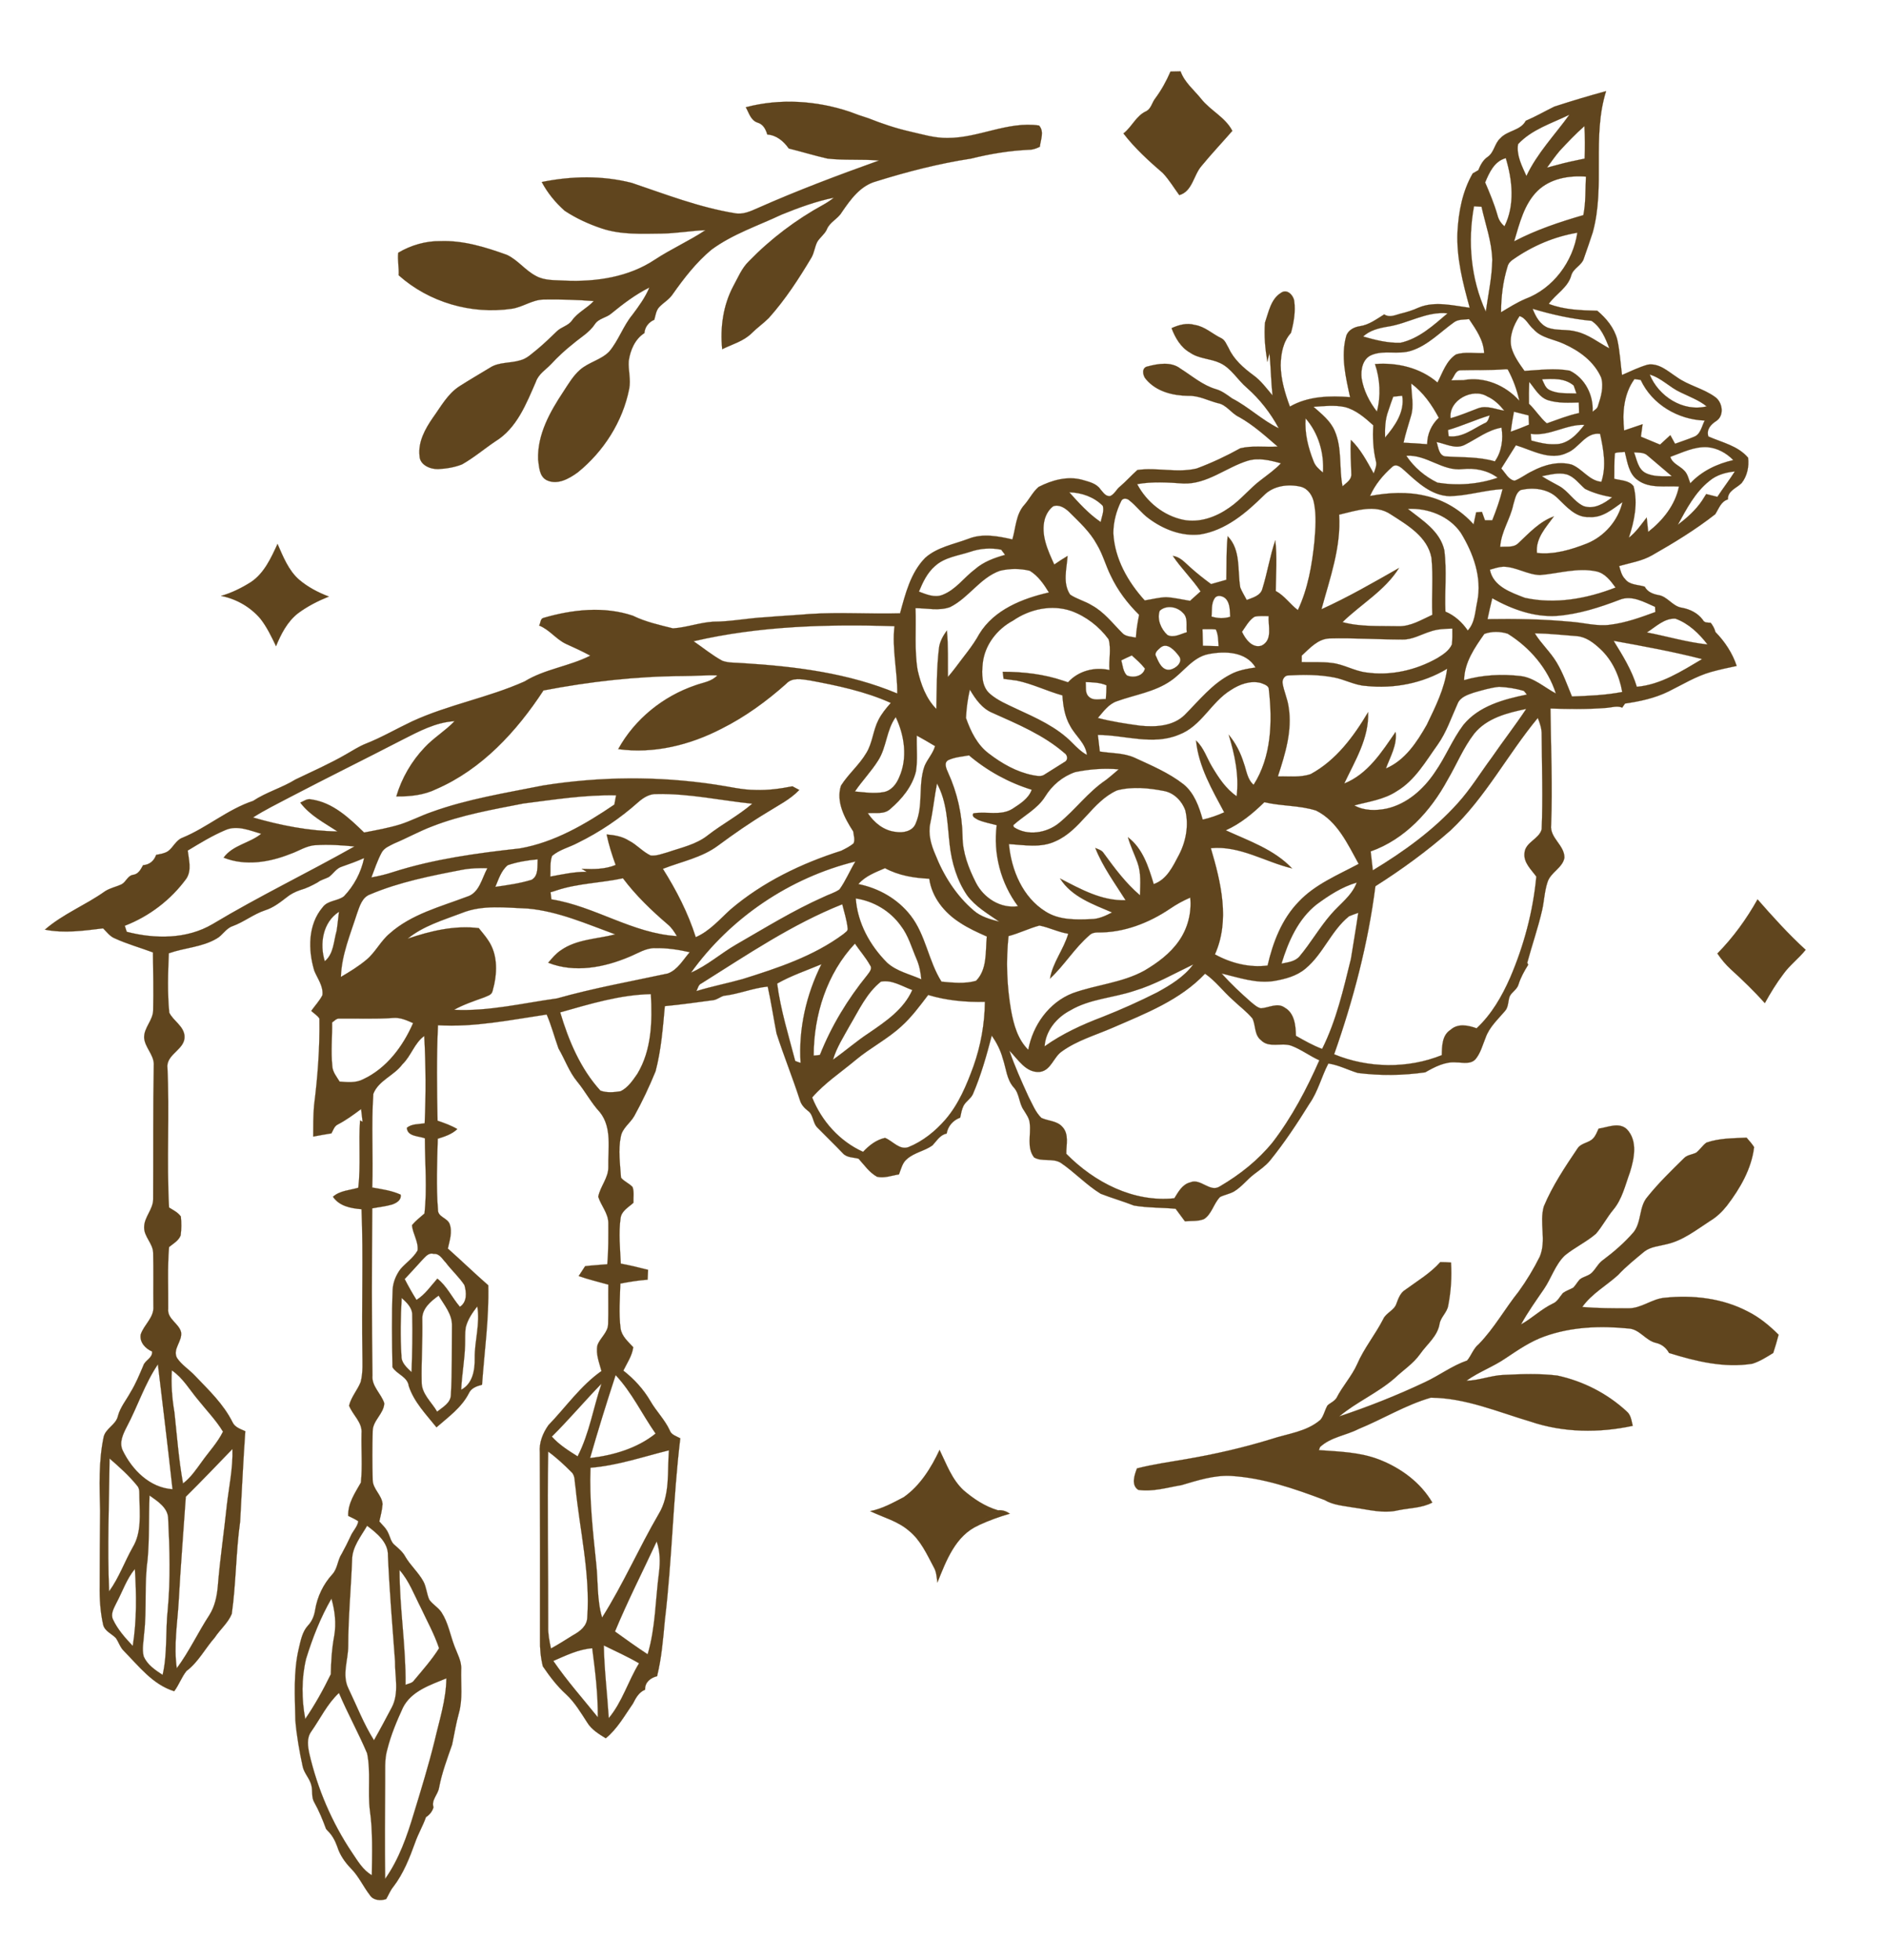 <svg version="1.1" width="878" height="912" viewBox="0 0 878 912" xmlns="http://www.w3.org/2000/svg" xmlns:xlink="http://www.w3.org/1999/xlink" overflow="hidden"><g id="#b49061ff"></g><g id="#b59263ff"></g><g id="#d7c4aaff"></g><g id="#d8c6aeff"></g><g id="#d8c5adff"></g><g id="#d6c3a9ff"></g><g id="#b5a58fd8"><path d=" M 537.8 45.8 C 540.7 41.9 543 37.7 544.9 33.3 C 546.433 33.3 548 33.267 549.6 33.2 C 551.4 38.3 555.8 41.8 559.1 45.9 C 563.5 51.5 570.4 54.5 573.7 60.9 C 568.9 66.4 563.9 71.7 559.3 77.3 C 555.6 81.6 555.1 89.1 549 90.8 C 546.5 87.4 544.3 83.7 541.4 80.6 C 534.8 74.9 528.3 69 523 62.1 C 527 59 528.9 53.8 533.7 51.7 C 535.9 50.5 536.3 47.7 537.8 45.8 Z M 723.6 49.6 C 731.6 47 739.6 44.6 747.7 42.4 C 741 63.8 747.4 86.6 741.5 108.1 C 740.2 112.1 738.8 116.1 737.4 120.1 C 736.5 123.5 732.5 124.7 731.5 128.1 C 730 133.8 724.3 136.8 721 141.4 C 728.2 144.2 736 144.4 743.6 144.6 C 747.8 148.1 751.5 152.6 752.9 158 C 754.1 163.4 754.4 169 755.1 174.5 C 759 172.8 762.9 170.9 767 169.7 C 772.3 168.8 776.5 172.8 780.5 175.4 C 786 179.4 792.9 180.7 798.4 184.7 C 801.9 187.1 802.9 193.3 799 195.9 C 796.5 197.5 794.3 199.8 795.3 203.1 C 801.6 205.9 809.1 207.4 813.8 213 C 814.3 217.1 813.4 221.5 810.8 224.8 C 808.4 227.2 804.3 228.3 804.4 232.4 C 801.1 233.4 800.2 236.7 798.5 239.3 C 789.3 246.5 779.3 252.6 769.1 258.4 C 764.4 261.1 759 261.9 753.8 263.4 C 754.4 265.5 754.9 267.8 756.5 269.4 C 758.6 272.3 762.5 272 765.7 273 C 766.9 275.4 769.4 276.4 772 276.9 C 776.3 277.5 778.6 282.2 783 282.8 C 786.8 283.5 790.4 285.3 792.7 288.4 C 793.4 289.9 795 289.7 796.4 289.8 C 797.4 291.1 798.2 292.5 798.6 294.1 C 803 298.6 806.5 303.9 808.5 309.9 C 804.5 310.7 800.5 311.6 796.5 312.7 C 789.5 314.7 783.2 318.6 776.7 321.8 C 770.4 324.9 763.4 326.4 756.5 327.4 C 756.2 327.9 755.5 328.8 755.2 329.3 C 752.9 328.3 750.4 329.2 748 329.4 C 739.3 330.1 730.6 330 721.8 329.7 C 722 347.8 722.8 365.9 722.1 384 C 721.5 390 728.3 393.2 728.3 399.1 C 727.5 403.9 721.8 405.9 720.4 410.6 C 719 414.8 718.9 419.3 717.9 423.6 C 716 431.9 713.2 439.8 711 448 C 711.1 448.2 711.2 448.5 711.3 448.6 L 711.4 449 C 709.6 451.9 707.9 454.9 706.9 458.2 C 706.2 460.5 703.8 461.6 702.8 463.7 C 702 465.9 702.3 468.7 700.6 470.5 C 697.3 474.4 693.3 478 691.6 482.9 C 690.2 486.3 689.3 490 686.9 492.9 C 684.6 495.4 681 494.4 678 494.4 C 672.8 493.9 667.9 496.5 663.5 499 C 653.1 500.5 642.5 500.6 632.1 499.3 C 627.5 497.9 623.2 495.6 618.4 494.9 C 615.2 501 613.6 507.9 609.6 513.6 C 603.9 522.8 598 531.7 591.2 540.1 C 589.2 542.5 586.6 544.3 584.1 546.2 C 580.7 548.7 578.1 552.3 574.4 554.5 C 572.4 555.6 570 556 568 557 C 565 560 564.2 564.9 560.5 567.3 C 557.7 568.4 554.6 568.1 551.6 568.3 C 550.133 566.367 548.7 564.433 547.3 562.5 C 540.9 561.9 534.3 562.1 527.9 561 C 522.8 559 517.5 557.5 512.4 555.5 C 505.7 551.4 500.3 545.5 493.8 541.1 C 490 538.8 485.1 540.8 481.4 538.6 C 477.9 534.1 480 528.1 479.4 523 C 479.3 520.5 477.8 518.6 476.6 516.6 C 474.3 513.4 474.7 509 471.9 506 C 468.6 502.3 468.4 497.1 466.8 492.5 C 465.8 488.7 463.9 485.1 461.7 481.9 C 459.3 491.1 456.7 500.4 452.9 509.2 C 451.9 511.3 449.7 512.5 448.6 514.5 C 447.7 516.3 447.4 518.2 447 520.1 C 443.7 521.3 441.3 524 440.7 527.5 C 437.6 528.1 436.1 530.9 434.1 533 C 430.5 535.6 425.7 536.3 422.3 539.3 C 420.1 541 419.5 544 418.5 546.5 C 415.2 547 411.7 548.4 408.3 547.6 C 404.7 545.6 402.4 542.2 399.7 539.2 C 397.2 538.5 394.2 538.8 392.3 536.6 C 388.4 532.5 384.3 528.6 380.4 524.6 C 378.3 522.4 378.7 518.7 376.1 516.9 C 374.4 515.6 373 514 372.4 512 C 369 501.5 364.9 491.4 361.5 480.9 C 360.1 473.7 359 466.4 357.4 459.1 C 350.4 459.8 343.9 462.6 336.9 463.4 C 335.3 463.9 333.9 465.1 332.2 465.4 C 324.6 466.4 317.1 467.5 309.5 468.2 C 308.6 478.3 307.8 488.6 305.2 498.5 C 302.3 505.6 299 512.6 295.3 519.3 C 293.4 522.7 289.7 524.9 289 529 C 287.7 535.2 288.7 541.7 289.1 548 C 290.5 549.8 292.9 550.6 294.5 552.4 C 295.3 554.7 294.8 557.3 294.9 559.7 C 292.6 561.8 289.3 563.5 288.9 566.9 C 287.9 573.9 288.7 581 289 588 C 293.2 588.8 297.5 589.8 301.7 590.9 C 301.633 592.433 301.567 593.967 301.5 595.5 C 297.2 595.8 293 596.5 288.8 597.3 C 288.6 604.2 288 611.2 288.9 618.1 C 289.4 621.8 292.4 624.3 294.8 626.9 C 294.3 630.9 291.9 634.3 290.2 637.8 C 295.2 641.7 299.6 646.5 302.8 652 C 305.5 656.7 309.5 660.6 311.8 665.6 C 312.5 667.7 314.9 668.3 316.7 669.3 C 313.3 697.4 312.9 725.9 309.5 754.1 C 308.7 762.8 308 771.5 305.9 780 C 302.8 780.8 300.2 782.8 300.3 786.3 C 297.5 787.4 296 790.1 294.7 792.7 C 290.8 798.3 287.4 804.5 282 808.9 C 278.8 806.9 275.4 804.9 273.4 801.6 C 270.4 797 267.6 792.2 263.5 788.4 C 259.3 784.6 255.9 780.1 252.7 775.4 C 251.7 771.3 251.3 767.2 251.4 763 C 251.467 734 251.433 705 251.3 676 C 250.9 671.3 252.7 666.9 255.3 663.2 C 263.5 654.7 270.3 644.8 280 638 C 279 634.2 277.3 630.2 278.1 626.1 C 279.3 622.5 283.1 620.1 283.1 616 C 283.3 610 283.1 603.9 283.2 597.8 C 278.6 596.5 273.9 595.4 269.4 593.8 C 270.4 592.267 271.4 590.733 272.4 589.2 C 275.9 588.8 279.3 588.6 282.7 588.3 C 283.3 581.9 283.2 575.4 283.2 569 C 283.1 564.5 279.8 561 278.5 556.9 C 279.4 552.1 283.3 548.1 283.2 543 C 283 534.6 285 524.8 279.3 517.6 C 275.2 513.2 272.5 507.9 268.7 503.3 C 264.9 498.7 263 493 260 487.9 C 258.1 482.6 256.7 477.2 254.5 472.1 C 237.7 474.6 220.9 478.1 203.9 477.1 C 203.2 491.9 203.4 506.7 203.7 521.5 C 206.9 522.6 210 523.7 212.9 525.4 C 210.4 527.8 207 528.9 203.8 529.9 C 203.5 541 203 552 203.9 563 C 203.8 566.3 208.2 566.7 209.3 569.5 C 210.7 573.3 209.3 577.3 208.5 581 C 214.8 586.6 220.9 592.5 227.3 598.1 C 227.7 613.6 225.5 628.9 224.4 644.4 C 222 645 219.4 645.9 218.3 648.3 C 214.9 655 208.7 659.4 203.2 664.2 C 198.4 658.2 192.7 652.4 190.3 645 C 189.7 640.6 184.8 639.6 182.7 636.2 C 182.5 624.1 182.3 612 182.8 600 C 183 596.6 184.4 593.3 186.4 590.6 C 189 587.6 192.4 585.4 194.4 581.9 C 194.9 577.8 192.1 574.1 191.8 570.1 C 193.5 568.1 195.6 566.4 197.6 564.7 C 198.9 553.1 197.8 541.3 197.8 529.7 C 194.9 528.6 189.6 528.9 189.4 524.8 C 191.7 522.9 194.9 523.2 197.7 522.7 C 198.3 509.167 198.233 495.633 197.5 482.1 C 192.9 485.4 191.4 491.4 187.3 495.3 C 183.5 500.5 176.2 502.8 173.8 509 C 172.8 523.5 173.8 538.1 173.3 552.6 C 177.8 553.4 182.3 554 186.5 555.9 C 187 558.4 184.6 559.8 182.6 560.5 C 179.6 561.4 176.4 561.7 173.3 562.3 C 173.1 588.2 173 614.1 173.4 640 C 172.9 645.1 177.5 648.5 178.9 653 C 178.7 657.9 173.5 661 173.5 666 C 173.3 673.533 173.3 681.067 173.5 688.6 C 173.5 692.9 177.8 695.7 178.1 699.9 C 177.9 702.7 177.2 705.3 176.6 708 C 178 709.6 179.8 711.2 180.7 713.3 C 181.7 715.3 182 717.7 183.9 719.1 C 185.7 720.7 187.6 722.3 188.7 724.4 C 191.1 728.5 194.8 731.7 197.1 735.9 C 198.5 738.5 198.6 741.5 199.8 744.3 C 201.3 746.6 204.1 748 205.6 750.4 C 208.7 755.2 209.6 760.9 211.6 766.1 C 212.9 769.6 215 773.1 214.7 777 C 214.5 783.7 215.5 790.7 213.6 797.3 C 212.3 802 211.5 807 210.5 811.8 C 208.2 818.4 205.7 825 204.4 831.9 C 203.9 835.1 200.7 837.6 201.8 841 C 201.3 842.9 200 844.5 198.3 845.6 C 196.9 849.6 194.7 853.3 193.3 857.3 C 190.7 864.5 187.8 871.9 183.1 878 C 181.7 879.7 180.9 881.8 179.8 883.7 C 177.3 884.6 173.8 884.4 172.2 881.9 C 169.1 877.9 167 873.1 163.4 869.5 C 160.6 866.6 158.2 863.2 157 859.3 C 156 856.5 154.6 853.9 152.5 851.9 L 151.8 851.1 C 150.2 846.8 148.5 842.6 146.3 838.7 C 144.9 836.4 145.6 833.5 145 831 C 144.3 827.7 141.6 825.3 140.9 822 C 139.4 815 138.1 807.8 137.5 800.6 C 137.3 789.5 136.5 778.1 139.1 767.1 C 140 763.4 140.7 759.3 143.4 756.4 C 145.3 754.4 146.3 751.8 146.7 749.2 C 147.7 743 150.5 737.2 154.7 732.6 C 157.2 729.9 157.1 726 159.1 723 C 160.567 720.333 161.933 717.633 163.2 714.9 C 164.2 712.5 166.4 710.5 166.8 707.9 C 165.3 706.9 163.7 706.2 162.1 705.4 C 161.9 699.5 165.3 694.7 168 689.9 C 168.8 682.3 168.1 674.6 168.3 667 C 168.8 661.9 164.2 658.5 162.5 654.1 C 163.5 650 166.4 646.9 167.9 643.1 C 169.1 638.5 168.7 633.7 168.7 629 C 168.3 606.9 169.2 584.8 168.3 562.7 C 163.3 562.3 158 561.3 155 556.9 C 158.2 554 162.8 553.9 166.8 552.7 C 168 542.3 166.9 531.8 167.6 521.4 L 168.8 522 C 168.533 520 168.3 518.033 168.1 516.1 C 164.6 518.7 161.1 521.3 157.2 523.3 C 155.6 524.1 155.1 526 154.3 527.4 C 151.433 527.867 148.6 528.367 145.8 528.9 C 145.8 524.1 145.8 519.2 146.2 514.4 C 147.9 501 148.9 487.5 148.7 474 C 147.8 472.5 146.1 471.6 144.9 470.4 C 146.6 468 148.7 465.8 150.1 463.1 C 150.6 458.9 147.8 455.4 146.3 451.7 C 143.4 442 143.3 430.3 150.2 422.2 C 152.6 418.9 157.1 419.4 160.1 417.1 C 164.8 412.2 168.1 406 169.5 399.3 C 166.1 400.8 162.6 402.1 159.1 403.3 C 156.5 404.1 155.2 406.6 153.1 408.1 C 151.4 409 149.4 409.4 147.9 410.6 C 145.2 412.1 142.6 413.4 139.7 414.2 C 137.4 415 135.2 416.1 133.4 417.6 C 130.3 420 127.2 422.4 123.4 423.6 C 118 425.4 113.5 429.1 108.2 431 C 105.1 432.1 103.6 435.3 100.8 436.8 C 94 440.8 85.9 441 78.6 443.6 C 78.2 452.8 77.9 462 78.8 471.2 C 80.6 475 85.5 477.4 85.9 482 C 86.4 488.1 78.3 490.1 77.9 495.9 C 79 517.9 77.5 539.9 78.7 561.9 C 80.6 563.1 82.8 564.1 84.2 566.1 C 84.5 569 84.5 572 84.1 574.9 C 83.1 577.4 80.7 578.7 78.7 580.3 C 77.9 589.8 78.4 599.5 78.3 609 C 77.8 613.8 83.3 615.8 84.3 619.9 C 85 624.1 80.2 627.8 82.4 631.9 C 84.6 635.2 88.1 637.3 90.8 640.2 C 97.2 646.9 104.1 653.4 108.3 661.9 C 109.4 664.2 112 665 114.2 666 C 113.2 680 112.6 694 111.8 708 C 109.8 722.3 109.9 736.8 107.9 751 C 106.2 755.2 102.5 758.2 100 762 C 95.5 767.1 92.3 773.5 86.8 777.6 C 84.5 780.5 83.3 784.1 81.1 787 C 71.1 783.9 64.7 775.4 57.7 768.3 C 55.9 766.6 55.3 764.2 53.9 762.2 C 51.9 760.2 48.7 759 48 756 C 46.7 750.1 46.3 744 46.4 738 C 46.4 726.3 46.5 714.7 46.6 703 C 46.3 691.6 45.9 680.1 48.2 668.9 C 49 664.7 54 663.1 54.9 658.9 C 56 654.8 58.8 651.5 60.8 647.8 C 63.2 643.9 64.9 639.7 66.7 635.5 C 67.5 632.9 71.1 632 70.8 628.9 C 67.7 627.6 64.9 624.6 65.5 621 C 67 616.4 71.8 613.1 71.4 607.9 C 71.3 599.6 71.5 591.3 71.3 583 C 71.2 578.6 67 575.5 67.1 571.1 C 67.1 566.3 71.3 562.8 71.3 558 C 71.4 537 71.2 516 71.6 495 C 71.4 490.6 67.5 487.4 67.1 483 C 66.9 478.2 71.3 474.8 71.3 470 C 71.5 461.1 71.3 452.1 71.2 443.2 C 65.3 441 59.2 439.3 53.5 436.7 C 51.2 435.8 49.7 433.7 48 432 C 39 433.1 29.9 434.4 20.9 432.6 C 29.3 425.3 39.8 421.2 48.8 414.8 C 51.2 413.2 54.1 412.7 56.6 411.5 C 58.7 410.4 59.4 407.5 61.9 407.1 C 64.4 406.8 65.5 404.6 66.6 402.6 C 69.6 402.4 71.7 400.6 72.7 397.8 C 74.6 397.4 76.5 397.2 78.2 396.1 C 80.7 394.3 81.9 390.9 85 389.8 C 96.4 385.1 106 376.6 117.8 372.7 C 124 368.6 131.3 366.6 137.6 362.7 C 145.5 358.9 153.5 355.4 161.1 351 C 164.1 349.3 167 347.4 170.2 346.1 C 177.6 343.2 184.6 339.1 191.8 335.7 C 208.7 327.9 227.2 324.7 244.2 317.1 C 253.6 311.3 265 310.1 274.8 305.1 C 271.1 303.1 267.2 301.3 263.4 299.6 C 258.8 297.4 255.8 293 251 291.1 C 251.7 289.9 251.5 287.8 253.1 287.5 C 266.5 283.6 281.2 282 294.6 286.5 C 300.5 289.4 306.9 290.8 313.3 292.4 C 319.6 292 325.6 289.7 332 289.3 C 340.2 289.3 348.3 287.6 356.5 287.2 C 363.3 286.6 370.1 286.3 377 285.7 C 391 284.8 405 285.8 419 285.4 C 421.5 276.3 423.9 266.5 430.7 259.6 C 436.3 254.6 444 253.3 450.9 250.7 C 457.5 248.1 464.6 249.5 471.3 251 C 472.9 245.6 472.9 239.3 476.9 234.9 C 479.2 232.3 480.8 228.9 483.5 226.6 C 489.7 223.4 497 221.4 503.9 223.3 C 506.9 224.2 510.4 224.9 512.3 227.7 C 513.5 229 514.7 231.2 516.9 230.8 C 518.9 229.9 519.7 227.7 521.4 226.4 C 524.2 224 526.7 221.2 529.5 218.7 C 538.7 217.4 548 220.2 557.1 218 C 564.1 215.4 570.9 212.2 577.4 208.6 C 583.1 207.2 589 208.2 594.8 207.8 C 589.1 202.9 583.5 197.8 576.9 194.1 C 573.2 192.4 571 188.3 566.9 187.6 C 562.3 186.4 558 184 553.1 184.2 C 545.9 184.1 538.3 182.2 533.5 176.5 C 531.9 174.8 531.3 171 534.3 170.5 C 539.2 169.2 545.2 168.2 549.5 171.5 C 554.9 174.9 559.9 179.3 566.1 181.1 C 568.9 181.9 571.2 183.7 573.6 185.4 C 581.2 189.3 587.5 195.5 595.3 199.3 C 591.5 192.2 586.5 185.8 580.5 180.5 C 576.1 176.8 573.2 171.3 567.9 168.9 C 563.4 166.8 558.1 167 554 164.1 C 549.7 161.7 547.1 157.2 545.4 152.7 C 548.7 151.2 552.5 150.1 556.2 151.2 C 560.9 151.9 564.4 155.4 568.6 157.4 C 570.4 158.3 571 160.4 572 162 C 574.4 167.3 578.9 171.2 583.5 174.6 C 587 177.1 589.6 180.7 592.4 184 C 591.7 177.4 591.6 170.9 591 164.4 C 590.7 165.4 590.2 167.4 590 168.4 C 589 162.3 588.4 156.2 588.9 150.1 C 590.6 145.2 591.6 139.2 596.3 136.3 C 599.1 134.2 602.1 137.3 602.5 140 C 603.2 145 602.3 150.1 601 154.9 C 597.3 159 596.3 164.6 596.2 170 C 596.3 176.6 598.2 183 600.5 189.2 C 609 184.3 619 184.1 628.5 184.8 C 626.5 175.6 624.1 165.8 626.7 156.4 C 627.5 153.7 630.3 152.2 633 151.8 C 637.3 151.2 640.8 148.5 644.4 146.3 C 646.8 147.9 649.3 146.7 651.8 146 C 654.7 145.3 657.7 144.4 660.5 143.1 C 668 140 676.4 142.2 684.2 143.2 C 681 131.7 678 120 678.5 108 C 679 98.6 680.8 89 685.6 80.7 C 686.467 80.167 687.333 79.667 688.2 79.2 C 689.2 76.8 690.4 74.4 692.7 72.9 C 695.6 70.8 695.8 66.7 698.4 64.4 C 701.8 60.6 707.8 60.9 710.3 56.2 C 714.8 54.3 719.1 51.8 723.6 49.6 Z M 706.7 67.1 C 705.9 72.3 708.5 77.2 710.6 81.9 C 715.6 71.3 723.8 62.8 730.6 53.4 C 722.4 57.4 713.1 60.2 706.7 67.1 Z M 720.2 78 C 721.667 77.6 723.167 77.2 724.7 76.8 C 729 75.6 733.3 74.7 737.7 73.8 C 737.9 68.8 737.9 63.7 737.6 58.7 C 733.5 62.3 729.7 66.3 726 70.3 C 723.9 72.8 722.1 75.4 720.2 78 Z M 691.4 84.9 C 693.5 89.8 695.6 94.8 697.1 100 C 697.6 102.1 698.7 103.9 700.4 105.3 C 705.3 95.4 704.1 83.9 701 73.6 C 695.7 75 693.3 80.3 691.4 84.9 Z M 715.8 88.8 C 709.5 95 707.4 104 704.9 112.3 C 715.2 106.9 726.1 103.3 737.1 100.1 C 738.3 94.2 738 88.1 738.3 82.2 C 730.3 81.6 721.7 83.1 715.8 88.8 Z M 686.2 96 C 683.2 112.4 684.7 129.8 691.7 145 C 692.8 137 694.6 129 694.7 120.9 C 694.5 112.5 691.5 104.4 689.7 96.2 C 688.5 96.133 687.333 96.067 686.2 96 Z M 704.6 120.6 C 703.3 121.4 702.2 122.5 701.8 124.1 C 699.7 130.9 698.8 138.1 698.8 145.3 C 702.5 143.1 706.1 140.8 710.1 139.1 C 723 134.3 732.3 121.8 734.3 108.3 C 723.6 110.1 713.5 114.4 704.6 120.6 Z M 713.5 143.7 C 714.9 147.3 716.9 151 720.6 152.5 C 724.8 154 729.5 153.1 733.8 154.3 C 739.5 155.6 744.1 159.4 749.2 162.1 C 747.4 157.4 745.3 152.2 740.9 149.3 C 731.6 148.4 722.5 146.4 713.5 143.7 Z M 646 152 C 641.9 152.7 637.7 153.7 634.6 156.6 C 640.2 158.2 646 159.7 652 159.5 C 660.6 157.6 667.3 151.4 673.9 145.8 C 664 144.8 655.5 150.6 646 152 Z M 707.4 147.1 C 704.6 151.3 702.5 156.5 703.6 161.6 C 704.7 165.7 707.3 169.2 709.7 172.6 C 716.7 172.2 723.8 171.2 730.8 172.5 C 737.8 175.9 741.9 183.8 741.4 191.6 C 742.3 190.8 743.6 190.2 743.9 188.9 C 745.3 184.7 746.7 180 745.4 175.7 C 742.1 168.2 735.2 163.2 728 160 C 723.3 157.8 717.5 157.3 713.9 153.2 C 711.6 151.3 710.3 147.9 707.4 147.1 Z M 677 149.9 C 670.5 154.5 664.8 160.7 657 163.2 C 650.9 165.2 644.2 162.7 638.3 165.3 C 634.3 167.1 633.4 172.2 633.9 176.1 C 634.8 181.7 637.5 187 641 191.5 C 642.9 184.3 642.5 176.4 640.1 169.4 C 650.4 168.6 661.2 171.1 669.2 178 C 671.6 173.4 673.3 167.8 677.9 164.9 C 682.1 163.6 686.6 164.5 690.9 164.3 C 690.7 158.3 687.1 153.3 683.9 148.5 C 681.6 148.8 679 148.5 677 149.9 Z M 707.3 186.5 C 706.2 181.4 704.4 176.5 701.9 171.9 L 701.1 171.8 C 694.1 172.4 687 172.1 680 172.3 C 677.5 172.3 677 175.4 675.6 177 C 677.533 177 679.433 176.967 681.3 176.9 C 691 175.1 700.9 179.3 707.3 186.5 Z M 768 174.3 C 772.1 184.4 783.5 191.8 794.5 189.1 C 790.9 186.2 786.5 184.6 782.4 182.6 C 777.3 180.3 773.5 175.9 768 174.3 Z M 717.9 176.5 C 718.8 178.3 719.4 180.6 721.4 181.5 C 725.2 183.4 729.7 182.9 733.9 183.1 C 733.433 181.833 733 180.6 732.6 179.4 C 728.5 175.9 722.9 176.2 717.9 176.5 Z M 756.1 200.3 C 758.967 199.367 761.833 198.4 764.7 197.4 C 764.433 199.333 764.167 201.267 763.9 203.2 C 766.833 204.4 769.8 205.633 772.8 206.9 C 774.4 205.433 776 203.967 777.6 202.5 C 778.333 203.833 779.067 205.167 779.8 206.5 C 782.7 205.4 785.7 204.5 788.5 203.3 C 791.7 202.2 792.2 198.3 793.6 195.7 C 781.2 195.3 769.1 188.2 763.8 176.8 C 763.1 176.7 761.6 176.5 760.9 176.4 C 755.9 183.3 755.2 192.1 756.1 200.3 Z M 711.9 177.7 C 711.767 181.1 711.733 184.5 711.8 187.9 C 714.8 190.7 716.9 194.3 720.1 197 C 725 195.3 729.9 193.3 735.1 192.2 C 735.033 190.533 735 188.9 735 187.3 C 730.3 187.4 725.5 187.7 720.9 186.3 C 716.7 185.1 714.6 180.9 711.9 177.7 Z M 644.8 203.6 C 649.4 198.2 654 191.7 652.8 184.2 L 652.3 184.2 C 651.033 184.333 649.8 184.467 648.6 184.6 C 647.8 186.8 647 189 646.3 191.2 C 644.8 195.2 644.7 199.4 644.8 203.6 Z M 657 178.5 C 657 183.6 658.4 188.8 656.8 193.8 C 655.6 197.9 654.3 201.9 653.4 206 C 657.1 206.2 660.8 206.4 664.4 206.7 C 664.4 202 666.4 197.6 669.8 194.4 C 666.6 188.4 662.6 182.6 657 178.5 Z M 675.3 194.6 C 679.7 193.4 683.8 191.6 688.1 190 C 692.1 188.5 696.3 190.5 700.3 191.1 C 698.1 188.4 695.6 185.9 692.4 184.5 C 685.6 180.3 674.3 186.2 675.3 194.6 Z M 611.5 189.3 C 615.2 192.6 619.4 195.8 621.4 200.6 C 624.9 208.7 623.3 217.8 625 226.3 C 626.6 224.8 628.9 223.5 629.1 221.1 C 629 215.6 628.5 210.1 628.9 204.7 C 633.5 209.1 636.4 214.8 639.5 220.3 C 640.2 218.4 641.1 216.4 640.5 214.4 C 639.2 209 639 203.4 639.3 197.9 C 635.4 194.4 631.2 190.7 626 189.4 C 621.2 188.4 616.3 189 611.5 189.3 Z M 704.8 191.6 C 704.2 194.667 703.7 197.767 703.3 200.9 C 706.167 199.9 709 198.8 711.8 197.6 C 711.733 196.2 711.667 194.767 711.6 193.3 C 709.333 192.767 707.067 192.2 704.8 191.6 Z M 674.1 200.1 C 674.2 200.8 674.3 202.3 674.4 203 C 680.7 203.8 685.7 199.6 691 197 C 692.7 196.5 693 194.8 693.5 193.3 C 686.9 195.3 680.7 198.2 674.1 200.1 Z M 607.8 194.7 C 607.3 201.6 609 208.3 611.5 214.6 C 612.3 216.9 614.1 218.4 615.9 219.9 C 616.5 210.9 613.8 201.5 607.8 194.7 Z M 712.6 201.9 C 712.7 202.7 712.8 204.2 712.9 205 C 716.5 206 720.2 206.9 724 206.7 C 729.9 206.8 734.3 202 737.6 197.7 C 729 197.4 721.4 203.1 712.7 201.9 Z M 681.9 207 C 677.6 209.2 673 206.5 668.8 205.7 C 669.6 208 669.8 212.1 673 212.4 C 680.7 212.9 688.5 212.5 695.9 214.7 C 699.1 210.2 699.9 204.4 699 199 C 692.6 200.1 687.5 204.2 681.9 207 Z M 729.6 210.7 C 721.7 214.6 713.3 209.5 705.7 207.2 C 703.4 210.8 701.2 214.4 698.9 218 C 700.8 220 702.2 223.2 705.1 223.7 C 708 222.6 710.4 220.6 713.2 219.3 C 718.8 216.3 725.5 214.5 731.7 216.2 C 736.7 218.2 739.8 223.7 745.5 224.2 C 747.9 216.9 746.5 209.2 744.9 201.9 C 738.1 201 735.2 208.5 729.6 210.7 Z M 777.6 212.6 C 778.5 215.7 781.9 216.7 784 218.9 C 785.7 220.5 786.1 222.9 786.9 224.9 C 792.2 219.2 799.4 215.8 806.9 214.1 C 803.7 210.8 799.5 208.5 794.9 208.1 C 788.8 207.7 783.2 210.6 777.6 212.6 Z M 751.8 210.9 C 751.4 214.8 751.6 218.8 751.5 222.8 C 754.6 223.6 758.5 223.5 760.5 226.3 C 762.6 234.3 760.8 242.6 758.3 250.2 C 761.7 247.6 764 244.1 766.6 240.8 C 766.8 243 767.033 245.233 767.3 247.5 C 774.1 242.2 779.9 235 781.6 226.4 C 775.2 226 767.9 227.5 762.4 223.4 C 758.2 220.5 757.6 214.9 756.4 210.3 C 754.9 210.5 753.2 210.3 751.8 210.9 Z M 760.7 210.5 C 762 213.8 762.5 218.1 765.9 220 C 769.7 222 774.2 221.6 778.3 221.6 C 774.567 218.4 770.8 215.2 767 212 C 765.3 210.4 762.9 210.7 760.7 210.5 Z M 654.7 212.1 C 658.3 217.5 663.4 221.8 669.2 224.6 C 678.5 226.1 688.3 225.4 697.2 222.3 C 692.5 218.8 686.6 217.7 680.9 218.3 C 671.5 219.4 664.1 211.4 654.7 212.1 Z M 550.9 225 C 543.8 224.5 536.5 224 529.4 225.3 C 533.8 233.6 541.7 240 550.9 241.9 C 558.4 243.4 566.1 240.6 572.2 236.3 C 577.7 232.6 581.8 227.2 587.2 223.2 C 590.3 220.8 593.6 218.5 596.3 215.6 C 591.3 214.2 586 212.9 580.9 214.4 C 570.8 217.5 562 225.4 550.9 225 Z M 648.2 217.2 C 643.9 221 640.1 225.5 637.8 230.8 C 646.4 229.2 655.3 228.7 663.9 230.8 C 672.4 232.7 680.2 237.5 686 244 C 686.4 242.133 686.8 240.267 687.2 238.4 C 687.9 238.4 689.2 238.2 689.9 238.2 C 690.4 239.5 690.8 240.8 691.3 242.1 C 692.433 242.1 693.567 242.1 694.7 242.1 C 696.6 237.3 698.3 232.6 699.5 227.6 C 691.2 228.1 683.2 230.7 674.9 230.9 C 666.4 230.7 659.8 224.4 653.9 219 C 652.4 217.7 650.2 215.5 648.2 217.2 Z M 717.8 221.6 C 720.4 223.3 723.2 224.7 725.9 226.2 C 730.2 228.6 732.7 233.4 737.2 235.5 C 742.1 237.2 746.8 234.3 750.5 231.4 C 746.2 230.6 741.9 229.5 737.9 227.5 C 735.1 225.1 732.8 221.7 729.1 220.7 C 725.4 219.8 721.5 220.9 717.8 221.6 Z M 795.8 223.8 C 789.1 229.1 785.1 236.9 781.1 244.2 C 785.3 241 789.4 237.4 792.4 232.9 C 793 231.9 793.633 230.9 794.3 229.9 C 796 230.3 797.8 230.8 799.5 231.2 C 802.1 227.2 805.1 223.4 807.6 219.4 C 803.4 219.8 799.1 221 795.8 223.8 Z M 588.4 230.5 C 580.1 238.7 570.6 246.8 558.7 248.7 C 550.1 249.7 541.5 246.3 534.7 241.2 C 531.4 238.8 529 235.4 525.8 232.9 C 524.8 231.9 522.7 231.6 522 233.1 C 519.7 237.7 518.3 242.9 518.3 248.1 C 518.9 260 525.1 270.8 532.9 279.4 C 536.2 278.9 539.5 278 542.9 277.9 C 546.6 278.1 550.3 279 554 279.6 C 555.667 278.133 557.3 276.667 558.9 275.2 C 555 269.4 549.9 264.5 546 258.7 C 549.4 259.1 551.6 261.8 554 263.9 C 557.1 266.7 560.4 269.3 563.8 271.8 C 566.2 271.133 568.567 270.467 570.9 269.8 C 570.967 267.2 571 264.6 571 262 C 571 257.8 571.1 253.7 571.5 249.5 C 577.8 255.9 576 265.4 577.4 273.4 C 578.2 275.4 579.4 277.3 580.4 279.2 C 583.2 278.1 586.9 277.2 587.7 273.9 C 590 266.5 591.2 258.8 593.7 251.4 C 594.6 259.2 594 267.1 593.9 275 C 598 277.2 600.6 281.2 604.2 283.9 C 608.9 273.9 610.8 262.9 611.9 252 C 612.4 246 612.9 239.9 611.7 234 C 611.1 230.7 609 227.4 605.6 226.5 C 599.7 225.1 592.8 226 588.4 230.5 Z M 704.5 234.8 C 703.1 241.6 698.8 247.4 698.4 254.5 C 701.2 254.2 704.5 255 706.8 252.8 C 711.8 248.1 716.7 242.7 723.4 240.3 C 719.7 245.4 714.8 250.5 715.5 257.3 C 723.5 258.2 731.4 255.8 738.8 252.9 C 746.9 249.6 753.3 242.3 755.3 233.7 C 750.7 236.9 746 241.1 739.9 240.6 C 733.6 241 729.3 235.8 725.1 231.8 C 720.7 227.4 713.8 226.7 708 228 C 705.6 229.3 705.3 232.4 704.5 234.8 Z M 497.8 229.1 C 502.3 234.1 506.8 239.1 512.4 242.9 C 512.9 240.4 514.1 237.9 513.4 235.4 C 509.4 231.3 503.5 229.2 497.8 229.1 Z M 490.3 235.6 C 488.4 237 487.1 239.2 486.4 241.5 C 484.4 248.8 487.8 256.1 490.8 262.7 C 492.8 261.3 494.867 259.967 497 258.7 C 496.6 264.6 494.6 271.4 498.2 276.7 C 501.3 278.8 505.1 279.7 508.3 281.7 C 514 284.8 517.9 290 522.4 294.5 C 524 296.3 526.6 296.2 528.8 296.7 C 529 293.1 529.6 289.6 530.3 286.1 C 524.9 280.8 520.3 274.7 517.1 267.9 C 514.7 263.1 513.4 257.9 510.6 253.3 C 507.4 247.4 502.4 242.9 497.7 238.2 C 495.8 236.4 493.1 234.6 490.3 235.6 Z M 623.4 239.5 C 624.4 254.7 619.1 269.1 615.2 283.5 C 627.6 277.9 639.5 271 651.3 264.3 C 644.8 274.8 633.7 281 625 289.5 C 633.4 291.8 642.3 291.2 650.9 291.4 C 656.7 291.6 661.7 288.4 666.8 286.1 C 666.4 277.3 667.3 268.4 666.4 259.6 C 664.6 249.8 655.3 244.4 647.5 239.4 C 640.2 234.4 631.2 237.7 623.4 239.5 Z M 655.4 236.8 C 662.1 242.1 670.4 247.1 672.4 256.1 C 673.6 265.5 672.5 275.1 672.9 284.6 C 677.2 286.4 680.7 289.6 683.3 293.4 C 686.7 289.7 686.7 284.6 687.7 280 C 690 268.8 685.9 257.5 680.1 248 C 674.7 240.1 664.7 236.3 655.4 236.8 Z M 451.6 256.8 C 446.1 258.6 439.8 259.3 435.3 263.4 C 431.7 266.5 429.6 270.9 427.8 275.3 C 431.3 276.6 435.1 278.3 438.8 276.8 C 445 274.4 448.8 268.7 453.9 264.9 C 457.9 261.4 462.9 259.6 467.9 258.2 C 467.5 257.6 466.5 256.4 466.1 255.8 C 461.3 254.8 456.2 255.2 451.6 256.8 Z M 693.6 265.1 C 695.1 272.9 703.4 275.7 709.9 278.2 C 724 281.3 738.8 278.6 752.1 273.4 C 749.8 270.3 747.3 266.8 743.2 265.9 C 734.4 264 725.6 266.9 716.9 267.6 C 711 267.4 705.8 263.8 699.9 263.7 C 697.7 263.8 695.7 264.5 693.6 265.1 Z M 465.5 265.6 C 456.2 268.9 451 278.2 442.3 282.5 C 437.1 284.4 431.6 283 426.2 283 C 426.6 292.6 425.6 302.4 427.2 311.9 C 428.7 318.4 431.1 325.1 435.9 329.9 C 436.1 320.5 436 311.1 437.1 301.8 C 437.4 298.7 439 295.9 440.8 293.4 C 441.5 300.6 441.2 307.8 441.3 315 C 442.5 313.6 443.633 312.2 444.7 310.8 C 448.5 305.6 452.8 300.7 455.9 295 C 462.8 283.7 476 278.5 488.3 275.7 C 486 271.9 483.3 268 479.4 265.6 C 474.9 264.5 470.1 264.5 465.5 265.6 Z M 565.4 278.5 C 563.8 281 564.3 284.1 564 286.9 C 566.9 287.8 569.9 287.9 572.7 287 C 572.5 284.3 572.7 281.2 570.9 278.9 C 569.6 277.3 566.6 276.5 565.4 278.5 Z M 754 279.1 C 744.6 282.7 734.9 285.8 724.8 286.6 C 714.2 287.3 703.8 283.5 694.7 278.4 C 693.9 281.6 693.2 284.8 692.5 288.1 C 705.3 287.9 718.1 288.1 730.9 289.3 C 737.2 289.7 743.4 291.6 749.7 290.7 C 756.9 289.8 763.8 287.3 770.6 284.8 C 770.6 284.2 770.5 283 770.5 282.4 C 765.4 280.2 759.7 276.8 754 279.1 Z M 471.6 288.8 C 464.1 292.8 458.4 300.2 457.5 308.7 C 457 313.6 456.9 319.5 460.9 322.9 C 464.5 326 468.9 327.8 473.1 329.8 C 482.4 334.1 492 338.3 499.2 345.7 C 501.3 347.8 503.4 349.9 506 351.3 C 505.4 345.8 500.6 342.4 498.2 337.8 C 495.7 333.5 494.9 328.5 494.6 323.6 C 487.4 321.6 480.6 318.2 473.3 316.7 C 471.3 316.433 469.267 316.167 467.2 315.9 C 467.1 315 466.9 313.4 466.8 312.6 C 476.4 312.6 486 313.7 495.1 316.8 C 495.6 317 496.6 317.3 497.2 317.5 C 502 312.2 509.5 310.2 516.5 311.8 C 516.1 307 517.4 302.1 516.1 297.5 C 511.8 291.6 505.6 286.8 498.7 284.3 C 489.6 281.2 479.4 283.4 471.6 288.8 Z M 539.9 284.2 C 538.5 288.1 540.5 292.8 543.5 295.5 C 546.4 297 549.6 295 552.5 294.2 C 552.1 291.2 553.2 287.5 550.7 285.2 C 548 282.3 543 281.4 539.9 284.2 Z M 584 287 C 581.4 288.7 579.9 291.6 578.2 294 C 579.8 297.5 583.1 301.9 587.4 300.4 C 592.6 297.7 590.3 291.3 590.6 286.7 C 588.4 286.7 586.1 286.5 584 287 Z M 766.7 294.3 C 776.1 296.1 785.4 298.9 794.9 299.9 C 791 294.8 786.1 290.1 780 287.9 C 774.8 287.6 770.8 291.7 766.7 294.3 Z M 322.9 298.4 C 327.3 301.4 331.5 304.9 336.3 307.5 C 339.4 308.6 342.7 308.3 345.9 308.6 C 370.3 310.1 395 313.2 417.7 322.7 C 417.8 312.3 415.2 301.9 416.4 291.4 C 385.1 290.4 353.4 291.3 322.9 298.4 Z M 559.8 292.8 C 559.867 295.333 559.933 297.9 560 300.5 C 562.4 300.567 564.833 300.633 567.3 300.7 C 567.1 298.1 567.2 295.3 566 292.9 C 564 292.7 561.9 292.8 559.8 292.8 Z M 665.8 293.9 C 661.6 295.2 657.5 297.7 652.9 297.6 C 641.6 297.6 630.2 296.8 618.9 297.1 C 613.5 297.3 609.7 301.7 606 305.1 C 606 305.8 606 307.3 606 308.1 C 610.7 308.2 615.4 307.9 620 308.5 C 625.5 309.1 630.4 312.2 635.9 312.9 C 647.3 314.6 659.2 311.9 669.2 306.2 C 671.8 304.6 674.6 302.8 675.9 299.9 C 676.2 297.4 676.1 294.9 676.1 292.5 C 672.6 292.6 669.1 292.7 665.8 293.9 Z M 691 295 C 686.5 301.4 681.7 308.3 681.6 316.5 C 690.1 314 699.2 313.6 708 314.6 C 714.2 315.4 719 319.9 724.3 322.7 C 720.6 311.1 712.2 301.3 701.9 294.9 C 698.5 293.8 694.4 293.7 691 295 Z M 714.5 294.7 C 717.5 299.6 721.8 303.4 724.7 308.3 C 727.7 313.3 729.6 318.8 731.8 324.1 C 739.6 323.8 747.5 323.5 755.2 322 C 753.9 314.5 750.6 307.2 745 302 C 741.9 299.1 738.3 296.3 733.9 296 C 727.4 295.5 721 294.8 714.5 294.7 Z M 751.2 298.2 C 755.4 305 759.7 311.9 762 319.6 C 773.2 318.6 782.9 312.3 792.4 306.7 C 778.8 303.2 765 300.7 751.2 298.2 Z M 540.3 301.3 C 539.1 302.4 537.1 303.8 538.3 305.6 C 539.4 308.3 541.2 312.3 544.8 311.6 C 547.5 311.1 551.1 307.9 548.7 305.1 C 546.9 302.7 543.4 298.8 540.3 301.3 Z M 562.5 304.4 C 555.1 305.9 550.9 312.9 544.9 316.9 C 537.5 322 528.3 323.3 520 326.3 C 516.1 327.6 513.7 331.1 511.1 334.1 C 517.6 335.8 524.2 336.8 530.8 337.7 C 537.9 338.4 546.1 338 551.5 332.7 C 558.2 326 564.3 318.2 572.9 313.8 C 576.4 311.9 580.5 311.2 584.5 310.6 C 580 303.1 570.1 302.9 562.5 304.4 Z M 522 307.3 C 522.7 309.7 522.8 312.5 524.6 314.3 C 527.6 315.6 532.2 314.7 533 311.1 C 531.2 308.8 529 306.9 526.9 305 C 525.233 305.733 523.6 306.5 522 307.3 Z M 635.9 319.2 C 630.6 318.9 625.9 316.1 620.8 315.2 C 613.9 313.9 606.9 313.9 599.9 314.3 C 598 314.2 596.8 316.3 597.1 318 C 597.7 321.7 599.4 325.2 599.9 329 C 601.7 340 598.3 350.9 594.9 361.3 C 600 361.2 605.3 361.9 610.2 360.2 C 622 353.8 630.2 342.7 636.9 331.4 C 637.4 343.5 630.8 354 625.8 364.6 C 636.8 360.2 643.3 349.9 649.7 340.6 C 650.5 346.7 647.2 352.1 645.2 357.6 C 654.1 353.8 659.6 345.4 664.2 337.3 C 668.2 329 672.5 320.5 673.7 311.2 C 662.4 318 648.9 320.6 635.9 319.2 Z M 253 321.3 C 240.5 340.4 224.3 358 203.1 367.2 C 197.4 370 190.9 370.7 184.5 370.6 C 187 362.1 191.6 354.2 197.7 347.8 C 201.9 343.3 207.3 340.1 211.6 335.6 C 202.8 336.1 194.9 340.4 187.2 344.3 C 169.8 353.3 152.3 361.9 134.9 371 C 129.2 374 123.3 376.9 117.8 380.4 C 130.6 384.1 143.8 386.7 157.1 386.9 C 151 382.9 144.3 379.5 139.8 373.5 C 141.4 372.8 143 371.5 144.9 372 C 154.9 373.4 162.5 380.6 169.5 387.4 C 175.2 386.3 180.9 385.3 186.4 383.6 C 191.3 382 195.9 379.6 200.8 377.9 C 217.6 371.8 235.4 369 252.9 365.5 C 279.4 361.3 306.5 361.1 333 365.1 C 339.3 366 345.5 367.6 351.8 367.6 C 357.6 367.8 363.3 367 368.9 365.9 C 369.967 366.433 371.033 367 372.1 367.6 C 367.8 372.1 362.2 374.8 357 378.1 C 349.2 382.8 341.7 388 334.4 393.4 C 326.8 399.1 317.3 400.9 308.6 404.3 C 314.9 414.3 320.3 424.8 323.9 436.1 C 330.4 433.3 335 427.8 340.1 423.2 C 355 410.5 373 401.8 391.6 395.9 C 393.6 394.9 395.7 393.9 397.4 392.4 C 398.1 390.6 397.4 388.7 397.2 386.9 C 393.2 380.7 389.1 373.1 391.5 365.6 C 394.9 360.2 400 356 403.3 350.4 C 406.2 345.7 406.4 340 408.9 335.1 C 410.4 332.1 412.5 329.6 414.7 327.1 C 402.7 321.7 389.7 319 376.8 316.6 C 373.2 316.1 368.8 315.1 366 318.2 C 356.9 326.3 346.9 333.6 335.9 339.1 C 321.2 346.7 304.4 350.9 287.8 348.6 C 295.5 334.6 308.7 324 323.7 318.9 C 327.2 317.6 331.3 317.2 333.9 314.3 C 328.6 314.1 323.3 314.6 318 314.6 C 296.1 314.7 274.4 317.2 253 321.3 Z M 460.4 350.7 C 466.4 355.3 473.2 359.2 480.7 360.7 C 482.5 361 484.7 361.6 486.3 360.4 C 489.433 358.4 492.567 356.433 495.7 354.5 C 497.3 353.7 497 351.3 495.5 350.4 C 485.8 342 473.8 337 462.2 331.8 C 457.2 329.8 454.1 325.3 451.5 320.9 C 450.5 325.2 449.9 329.7 449.7 334.1 C 451.9 340.4 455 346.7 460.4 350.7 Z M 505.4 317.4 C 505.7 319.6 505 322.4 506.8 324.1 C 508.9 326.3 512.2 325.2 514.8 325.3 C 515 323.2 515.1 321.1 515.1 318.9 C 512.1 317.6 508.7 317.5 505.4 317.4 Z M 573 321.1 C 563.8 326.7 559.3 338 548.8 341.9 C 536.6 347 523.6 342 511.1 342 C 511.367 344.533 511.667 347.1 512 349.7 C 517.4 350.6 523.1 350.3 528.2 352.6 C 536 356.2 544.1 359.6 550.9 364.9 C 556 369 558.2 375.4 559.9 381.4 C 563.367 380.6 566.7 379.467 569.9 378 C 564.3 367.5 558 356.8 556.8 344.6 C 560.4 347.9 561.8 352.7 564.2 356.7 C 567.3 361.9 570.7 367.1 575.7 370.5 C 576.9 360.8 574.8 351.1 572 341.9 C 575.2 345.7 577.5 350.2 579 355 C 580.3 358.5 580.6 362.6 583.6 365.2 C 591.9 352.2 592.4 335.9 590.7 321 C 590.8 319 588.4 318.4 586.9 317.8 C 582.1 316.6 577.1 318.4 573 321.1 Z M 686.1 322.3 C 683.2 323.3 679.7 324.4 678.5 327.6 C 675.6 334 673.4 340.7 669.3 346.5 C 663.7 354.3 658.7 363.2 650.2 368.2 C 644.3 372.1 637.2 373 630.5 374.8 C 635 377.3 640.4 377.3 645.4 376.3 C 655 374.2 662.8 367.2 668.1 359.2 C 673 352.2 676.1 344.2 681.2 337.4 C 688.4 328.5 700.1 325.4 710.8 323.2 C 710.5 322.8 709.8 321.9 709.4 321.5 C 705.7 320.4 701.8 319.8 697.9 319.6 C 693.9 320 690 321.2 686.1 322.3 Z M 686.3 341.4 C 681.2 348 678.1 355.8 673.9 362.9 C 666 377.5 654 390.6 638.1 396.2 C 638.433 399.133 638.767 402.067 639.1 405 C 653.5 396.3 667.4 386.3 678.7 373.7 C 684.6 367.2 689.2 359.6 694.4 352.6 C 699.7 344.9 705.4 337.6 710.5 329.9 C 701.8 331.7 692.2 334.1 686.3 341.4 Z M 408.8 353.9 C 405.6 359 401.4 363.3 398 368.3 C 402.4 368.7 406.9 369.4 411.3 368.6 C 414.9 368 417.3 364.9 418.6 361.7 C 422.6 352.8 421.1 342.3 417 333.7 C 412.6 339.7 412.8 347.7 408.8 353.9 Z M 675.3 386.4 C 664.4 396 652.6 404.6 640.3 412.4 C 636.9 439.1 630 465.3 621.1 490.6 C 636.9 497.1 655.3 497.4 671.2 491 C 671.3 486.8 671.3 481.7 675.3 479.2 C 678.7 476.1 683.5 477.1 687.4 478.5 C 694.4 472 699.2 463.6 703 455 C 709.4 440.1 713.7 424.1 715.2 407.9 C 712.8 404.6 709.2 401.4 709.7 397 C 710 391.9 716.5 390.5 717.7 385.9 C 718.3 371.3 717.8 356.6 717.7 342 C 717.8 339.2 716.9 336.6 715.9 334.1 C 701.8 351.1 691.5 371.2 675.3 386.4 Z M 426.8 342.3 C 426.6 347.9 427.3 353.5 426.4 359 C 424.7 366 419.8 371.9 414.4 376.5 C 411.6 379.1 407.4 378.1 404 378.4 C 406.9 382.8 411.4 386.5 416.9 387.1 C 420.3 387.7 424.7 386.9 426.2 383.4 C 430 374.9 427.3 365.2 430.4 356.5 C 431.7 353.3 434.3 350.7 435.3 347.2 C 432.5 345.5 429.7 343.9 426.8 342.3 Z M 441.5 353.7 C 439.2 354.9 440.6 357.8 441.4 359.6 C 445.6 368.8 447.9 378.9 448.1 389.1 C 448.1 396.7 450.9 404 454.3 410.7 C 457.9 417.8 465.7 422.9 473.9 421.7 C 465.9 411 462.3 397.3 464 384 C 461.1 383.2 458.1 382.7 455.3 381.5 C 454.2 380.8 452.2 380.1 453.1 378.5 C 459.1 377.4 465.8 379.8 471.3 376.4 C 474.8 374.1 478.8 371.7 480.3 367.5 C 469.6 364.2 459.6 358.7 451.1 351.5 C 447.9 352.1 444.5 352.3 441.5 353.7 Z M 486.6 370.6 C 483 376.4 476.7 379.5 471.7 384 L 472 384.9 C 478.3 389.1 487.2 387.7 493 383 C 500.6 376.8 506.5 368.6 514.8 363 C 516.9 361.4 518.8 359.7 520.8 358 C 514 357.4 507.2 357.9 500.5 359.3 C 494.7 361.3 489.8 365.4 486.6 370.6 Z M 436.2 364.6 C 435 370.7 434.4 376.9 433.1 383 C 432 388 433.4 393 435.4 397.6 C 439.3 407.5 445.2 416.8 453.3 423.7 C 456.6 426.6 461 427.8 465.2 428.9 C 459.9 425.2 454.1 421.9 450.2 416.6 C 445.5 409.7 443 401.3 442.1 393 C 441 383.4 441 373.3 436.2 364.6 Z M 520 367.8 C 508.4 373 503.1 386.4 491.3 391.5 C 484.5 394.7 476.8 393.2 469.7 392.8 C 470.8 404.9 476.1 417.6 486.8 424.2 C 493.1 428.2 500.8 428 507.9 427.7 C 511.4 427.7 514.6 426.2 517.7 424.6 C 508.9 420.8 498.9 417.4 493.5 408.8 C 503 413.7 512.9 419.3 524 418.9 C 519 411 513.4 403.4 509.9 394.6 C 511.3 395.2 512.9 395.6 513.8 397 C 518.9 404 524.1 411 530.7 416.6 C 530.8 411.5 531.3 406.2 529.5 401.3 C 528.1 397.4 526.2 393.6 525.1 389.6 C 532 394.8 534.7 403.4 537.1 411.4 C 543.2 409.3 546 403.2 548.8 397.9 C 552.1 391.6 553.5 384.1 551.8 377.1 C 550.3 372.8 546.6 369 542 368.1 C 534.8 366.7 527.2 365.9 520 367.8 Z M 201.3 384.5 C 195.2 386.8 189.5 390 183.5 392.5 C 181.4 393.6 178.9 394.5 177.7 396.7 C 175.7 400.4 174.4 404.4 172.9 408.3 C 176.3 407.7 179.7 406.9 183 405.8 C 202.1 399.7 222.1 397 242 394.8 C 258.1 392 272.6 383.5 286 374.4 C 286.267 372.933 286.533 371.5 286.8 370.1 C 272.3 369.8 258 372.1 243.7 373.9 C 229.4 376.7 214.9 379.2 201.3 384.5 Z M 297.1 373.3 C 288.7 380.8 279.2 387.2 269 392.2 C 265.1 394.3 260.5 395.3 257 398.3 C 255.9 401.4 256.4 404.7 256.2 407.9 C 261.8 406.9 267.4 405.6 273.1 405.7 C 272.367 405.233 271.6 404.767 270.8 404.3 C 276.1 404.5 281.6 404.6 286.6 402.5 C 284.9 397.8 283.4 393.1 282.4 388.3 C 286 388.6 289.7 389.2 292.8 391.2 C 296.4 393 299.1 396.3 302.9 398.1 C 305.6 398.4 308.2 397.3 310.8 396.6 C 317.2 394.4 324.1 393 329.5 388.7 C 336.2 383.5 343.8 379.5 350.2 374 C 335.5 372.5 320.8 369.2 305.9 369.5 C 302.5 369.3 299.6 371.1 297.1 373.3 Z M 570.7 386.4 C 581.4 391.3 593.2 395.3 601.5 404.1 C 588.9 401.1 577.2 393.4 563.7 394.7 C 568.4 410.6 572.7 428.3 565.6 444.1 C 573 448.2 581.7 450.4 590.1 449.3 C 592.6 438.5 596.7 427.7 604.6 419.6 C 612.2 411.5 622.8 407.2 632.5 402 C 627.4 392.8 622.6 382.1 612.7 377.2 C 604.9 374.7 596.5 375.2 588.6 373.3 C 583.3 378.5 577.5 383.3 570.6 386.4 Z M 105.1 386.2 C 98.9 388.8 93.2 392.3 87.4 395.8 C 87.9 400.1 89.3 404.9 86.8 408.8 C 79.6 418.7 69.5 426.4 58.1 430.8 C 58.3 431.5 58.8 432.9 59 433.6 C 72.2 437 87 437.1 99 430 C 120.5 417.1 143.2 406.2 165 393.9 C 159 393.3 152.9 392.9 146.9 393.3 C 142.6 393.5 139 396.1 135.1 397.4 C 125.3 401.3 114.1 403.1 104.1 399.1 C 108.4 393.2 116.2 392.4 121.6 388 C 116.4 386.5 110.5 383.9 105.1 386.2 Z M 236.4 402.6 C 233.3 405.1 232.1 409.2 230.6 412.7 C 236.2 411.9 242 411.1 247.5 409.4 C 250.8 407.5 250.1 403.1 250.3 399.9 C 245.6 400.3 240.8 401.1 236.4 402.6 Z M 321.7 452.6 C 329.3 449.3 335.5 443.7 342.6 439.6 C 356 431.9 369.2 423.7 383.4 417.4 C 385.8 416.2 388.5 415.5 390.8 413.9 C 393.7 409.9 395.6 405.2 398.2 400.9 C 367.7 408.4 340 427.1 321.7 452.6 Z M 215.4 404.7 C 200.8 407.5 186 410.4 172.3 416.2 C 168.5 417.6 167.4 421.8 166.2 425.1 C 163.1 434.8 159 444.4 158.7 454.6 C 162.8 452.2 166.9 449.7 170.6 446.6 C 174.8 443.1 177.2 437.9 181.4 434.4 C 191.5 425.4 204.9 422 217.3 417.3 C 223.2 415.6 224.3 408.7 226.9 404 C 223.1 403.9 219.2 404 215.4 404.7 Z M 399.6 411.4 C 409.1 413.3 417.9 418.3 423.9 426 C 431 435.1 432.2 447.2 438.3 456.8 C 443.6 457.3 449.3 457.9 454.4 456.4 C 459.7 451 458.7 442.8 459.4 435.8 C 455.1 433.9 450.7 431.9 446.8 429.3 C 439.6 424.7 433.8 417.5 432.6 408.9 C 425.5 408.6 418.3 407.4 412 404 C 407.6 405.9 402.9 407.6 399.6 411.4 Z M 315.1 435.6 C 313.9 433.6 312.7 431.7 310.9 430.2 C 303.3 423.7 296 416.7 290 408.7 C 279.8 410.9 269.2 411 259.2 414.3 C 258.267 414.633 257.3 414.933 256.3 415.2 C 256.433 416.267 256.567 417.367 256.7 418.5 C 276.9 421.7 294.5 434.4 315.1 435.6 Z M 612.9 420.9 C 604.3 427.7 599.7 438.2 596.6 448.4 C 599.5 447.8 602.9 447.5 605 445 C 610.2 438.8 614.3 431.6 619.6 425.5 C 623.7 420.7 629.3 416.9 631.6 410.7 C 624.7 412.7 618.6 416.7 612.9 420.9 Z M 544.8 422.8 C 534.9 429.5 523.1 434.1 511 433.9 C 509.6 433.9 508.2 434.2 507.2 435.2 C 500.3 441.1 495.5 449.2 488.8 455.4 C 490.1 447.8 495.2 441.8 497.3 434.5 C 492.7 433.8 488.5 431.6 483.9 430.7 C 479 432 474.5 434.3 469.5 435.6 C 468.3 447.1 468.7 458.8 470.7 470.2 C 471.9 476.8 473.8 483.7 478.7 488.5 C 480.8 477.1 488.3 466.5 499.3 462.2 C 510.3 458.2 522.3 457.4 532.7 451.7 C 538.8 448.1 544.7 443.8 548.8 437.9 C 552.9 432.1 554.8 424.8 554.1 417.7 C 550.833 419.1 547.733 420.8 544.8 422.8 Z M 398.4 418.1 C 399.2 429.5 405 440 413 448 C 417.4 452 423.5 453.3 428.9 455.7 C 428.6 452.5 428 449.3 426.7 446.3 C 424.4 441 422.9 435.3 419.3 430.7 C 414.4 423.9 406.7 419.3 398.4 418.1 Z M 326.6 457.6 C 325.1 458.2 324.9 459.9 324.2 461.2 C 331.3 459 338.6 457.6 345.7 455.6 C 362 450.5 378.7 445 392.6 434.7 C 393.4 433.9 394.9 433.3 394.6 431.9 C 394.2 428.1 393 424.4 392.1 420.8 C 368.7 430.1 347.8 444.3 326.6 457.6 Z M 607.8 450.7 C 603.7 454.2 598.3 455.6 593.1 456.5 C 584.8 457.8 576.7 454.9 568.7 453 C 573 457.8 577.7 462.2 582.5 466.4 C 583.9 467.5 585.2 468.8 587 469.2 C 590.6 469 594.7 466.4 598.1 468.9 C 602.7 471.5 603.2 477.3 603.3 482 C 607.2 484.2 611.2 486.5 615.5 488.1 C 622.1 474.9 625.4 460.4 628.9 446.2 C 630 439 631.3 432 632.3 424.8 C 630.8 425.3 629.4 425.8 628 426.4 C 619.7 433.1 616 443.9 607.8 450.7 Z M 214.9 424.9 C 206.2 428.2 197 430.9 189.8 436.8 C 200.4 433.2 211.6 430.5 222.9 431.9 C 224.4 433.8 226 435.6 227.3 437.6 C 232 444.5 231.5 453.5 229.3 461.2 C 228.9 463.1 226.7 463.5 225.2 464.2 C 220.5 465.9 215.7 467.5 211.4 469.9 C 227.5 470.7 243.4 466.8 259.3 464.6 C 276.3 459.8 293.7 456.7 310.9 453 C 315.5 451.3 318 446.6 321.1 443.1 C 315.8 441.9 310.4 441.1 305 441.2 C 300.7 441.1 297 443.6 293.1 445.2 C 281.3 450.2 267.6 452.9 255.2 448 C 257 445.9 258.8 443.7 261.1 442.2 C 268.5 437 277.9 437 286.4 434.8 C 273.2 430 260 424.1 245.8 422.8 C 235.5 422.4 224.7 420.9 214.9 424.9 Z M 151.2 447.3 C 155.4 443.8 155.3 438 156.7 433.2 C 157.2 430.2 157.4 427.3 157.8 424.3 C 150.2 429.2 148.7 439.3 151.2 447.3 Z M 378.8 491.2 C 379.5 491.2 381 491 381.7 490.9 C 387 477.5 394.6 465 403.7 453.8 C 404.7 452.4 406.3 450.8 405 449.1 C 403 445.5 400.3 442.5 398 439.1 C 384.9 453 378.8 472.4 378.8 491.2 Z M 361.8 457.7 C 363.4 470 367.1 481.8 370.2 493.7 C 371 494.033 371.833 494.333 372.7 494.6 C 371.7 478.8 375.3 462.9 382.4 448.7 C 375.5 451.6 368.3 454 361.8 457.7 Z M 528 461.1 C 518.1 464.4 507.3 464.8 498.2 470.2 C 491.9 473.5 486.8 479.6 486.3 486.9 C 494.6 481 503.8 476.8 513.3 473.2 C 521.9 469.8 530.4 466 538.7 461.8 C 544.9 458.4 551.2 454.6 555.5 448.8 C 546.5 453.1 537.7 458.2 528 461.1 Z M 518.1 478.2 C 510.1 481.7 501.5 484.1 494.3 489.3 C 490.4 492 489.3 498.1 484.1 498.8 C 477.6 499.4 473.9 492.9 469.9 488.9 C 472.4 496.2 475.6 503.3 478.8 510.3 C 480.6 513.7 482 517.5 484.8 520.2 C 488 521.7 492.1 521.5 494.6 524.4 C 497.8 527.8 496.3 532.8 496.4 536.9 C 509.5 550.2 527.7 559.6 546.7 557.6 C 548.5 554.7 550.4 551.1 554.1 550.2 C 559 548.1 563.3 555.2 568 552 C 577.2 546.6 585.7 539.9 592.5 531.5 C 601.4 519.9 608.3 506.8 614.2 493.4 C 609.7 491.4 605.7 488.3 601.1 486.6 C 596.5 485 590.7 487.9 587 484 C 583.9 481.6 584.6 477.2 583.1 474 C 580.4 470.7 576.9 468.2 573.8 465.2 C 569.4 461.3 565.9 456.5 561 453.1 C 549.4 465.4 533.3 471.6 518.1 478.2 Z M 395.5 477.4 C 392.7 482.5 389.5 487.4 387.8 493.1 C 393.5 489.1 398.7 484.5 404.5 480.7 C 412.4 475.3 420.7 469.7 424.7 460.7 C 420 459 415.2 455.8 410.1 456.8 C 403.4 462.1 399.8 470.2 395.5 477.4 Z M 260.8 471.1 C 264.7 484.2 270.2 497.3 279.5 507.5 C 282.4 508.6 285.9 508.3 288.9 507.8 C 292.4 506.1 294.6 502.7 296.7 499.7 C 303.4 488.6 303.7 475.2 303 462.6 C 288.6 462.9 274.6 467.2 260.8 471.1 Z M 432.1 463 C 428.2 468.1 424.4 473.3 419.6 477.6 C 413.1 483.6 405.1 487.6 398.3 493.3 C 391.5 499 384 503.9 378.1 510.7 C 382.5 521.7 390.9 531.1 401.8 536 C 404.6 533 407.9 530.4 412 529.5 C 415.6 530.9 418.7 535.3 422.9 533.8 C 429.6 531.1 435.4 526.4 440.1 521 C 446.3 513.8 450 504.9 453.2 496.1 C 456.6 486.5 458.4 476.4 458.5 466.2 C 449.6 466.4 440.7 465.6 432.1 463 Z M 154.6 475.8 C 154.7 482.5 154 489.3 154.7 496 C 154.8 498.8 156.7 501 158.1 503.3 C 161.8 503.6 165.7 504 169.1 502.2 C 180 497.1 187.6 486.9 192.3 476.1 C 189.4 474.8 186.3 473.4 183 473.7 C 174.7 474.3 166.3 473.9 157.9 474 C 156.5 473.9 155.6 475.2 154.6 475.8 Z M 196.4 586.5 C 193.8 589.4 191.1 592.3 188.4 595.2 C 190.1 598.5 191.9 601.7 193.9 604.9 C 197.9 602.4 200.5 598.5 203.6 595 C 208.1 598.5 210.4 603.8 214.1 608.1 C 217.5 605.9 217.2 601.4 216.2 598 C 213.7 594.2 210.2 591.1 207.5 587.5 C 205.9 585.9 204.6 583.2 201.9 583.5 C 199.5 582.7 197.9 585 196.4 586.5 Z M 196.6 614 C 196.8 623.7 196.1 633.3 196.3 643 C 196.2 648.6 200.9 652.4 203.5 656.9 C 206.1 654.8 209.8 652.9 209.9 649.1 C 210.5 638.4 210.3 627.7 210.4 617 C 210.6 611.6 206.8 607.3 204.2 602.9 C 200.6 605.5 196.3 609 196.6 614 Z M 187 604 C 186.5 613 186.3 622 186.9 631 C 186.8 634.2 189.4 636.4 191.6 638.5 C 191.9 629.6 192.1 620.8 191.9 612 C 192 608.5 189.3 606.1 187 604 Z M 216.8 617.8 C 216.4 620.5 216.6 623.3 216.5 626 C 216.3 633 215 639.8 214.7 646.7 C 220.1 643.9 221.1 637.4 221 632 C 220.9 623.9 223.6 616 222.2 607.9 C 219.9 610.9 217.7 614 216.8 617.8 Z M 59 664 C 57.3 667.3 55.4 671.2 57.1 674.9 C 61.5 684 69.7 692.3 80.3 693 C 78.2 673.6 75.8 654.2 73.5 634.9 C 67.4 643.9 64.1 654.4 59 664 Z M 80 637.7 C 79.6 644.2 80.1 650.7 81.2 657.2 C 82.4 668.2 83.2 679.3 85.2 690.3 C 88.9 687.5 91.4 683.7 94.1 680 C 97.3 675.5 101.3 671.3 103.8 666.2 C 100.6 660.9 96.2 656.4 92.3 651.5 C 88.3 646.8 85.2 641.2 80 637.7 Z M 274.7 678.5 C 285.6 677.2 296.6 674 305.2 667.1 C 298.9 658.1 294.2 648 286.6 639.9 C 282.4 652.7 278.4 665.6 274.7 678.5 Z M 256.9 668.5 C 260.3 672.3 264.6 675 268.9 677.7 C 274.4 667 276.2 655.1 280 643.9 C 272.1 652 264.9 660.6 256.9 668.5 Z M 86.5 696.5 C 85.4 712.6 84.1 728.8 83.2 745 C 82.6 755.4 80.8 765.8 82.3 776.3 C 88.1 768.5 92.2 759.6 97.5 751.5 C 100 747.5 101 742.8 101.4 738.1 C 102.4 725.5 104.3 713 105.6 700.4 C 106.6 691.7 108.5 683.1 108.2 674.3 C 101 681.7 93.9 689.2 86.5 696.5 Z M 274.9 683 C 274.3 697.7 276 712.4 277.5 727.1 C 278.5 735.6 277.8 744.4 280.3 752.7 C 290.1 737.2 297.4 720.4 306.6 704.6 C 312.1 695.6 310.6 684.8 311.4 674.9 C 299.3 677.9 287.4 682 274.9 683 Z M 255.2 675.5 C 254.7 702.7 255.3 729.8 255.2 757 C 255.1 760.4 255.8 763.8 256.5 767.1 C 260 765.2 263.4 763 266.8 760.9 C 270.1 759.1 273.3 756.6 273.4 752.6 C 274.8 732.2 269.9 712.1 267.9 691.9 C 267.4 689.6 267.9 686.7 266 685 C 262.6 681.6 259.1 678.3 255.2 675.5 Z M 51 678.7 C 50.8 699.3 49.9 720 50.8 740.5 C 55.4 734.2 58 726.7 61.8 720 C 66 713 65 704.7 64.9 696.9 C 64.8 695 65.2 692.8 63.8 691.3 C 60 686.6 55.5 682.6 51 678.7 Z M 69.6 695.9 C 69.2 705.9 69.6 715.9 68.7 725.9 C 67.1 737.3 68.4 748.8 67.1 760.1 C 66.9 763.7 66 767.3 66.9 770.8 C 68.6 774.7 72.2 777.1 75.7 779.4 C 78 769.4 77 759 78.1 748.9 C 79.4 735 79 720.9 78.3 707 C 78.4 701.7 73.4 698.6 69.6 695.9 Z M 163.9 726 C 163.4 739.4 162.1 752.7 162.1 766 C 162.1 772.5 159.1 779.4 162.2 785.7 C 166.1 793.8 169.3 802.2 174.1 809.8 C 177 804.7 179.7 799.6 182.4 794.5 C 185.9 787.8 183.8 780.1 183.9 773 C 182.7 756.6 181.3 740.3 180.6 723.9 C 180.8 717.7 175.4 713.4 170.9 710 C 168 715 163.9 719.9 163.9 726 Z M 286.3 759.2 C 291.3 762.8 296.3 766.4 301.5 769.8 C 305.2 757.4 305.1 744.3 306.8 731.6 C 307.4 726.8 307.3 721.9 305.7 717.3 C 299.2 731.3 292.2 745 286.3 759.2 Z M 54.1 746.1 C 53 748.4 51.4 751 52.6 753.6 C 54.8 758.3 58.3 762.2 61.8 765.9 C 63.7 754 63.5 742 62.8 730.1 C 58.9 734.8 57 740.7 54.1 746.1 Z M 186 730.6 C 186 748.4 189 766.1 188.8 784 C 190.2 783.4 191.9 783.3 192.8 781.9 C 196.8 777.1 201 772.4 204.4 767 C 202.2 760.4 198.8 754.3 195.9 748.1 C 192.8 742.1 190.5 735.7 186 730.6 Z M 142.5 771.9 C 140.3 781.1 140.4 790.7 142.1 799.9 C 146.6 793.3 150.5 786.3 154 779.1 C 154.1 773.1 154.5 767.1 155.6 761.2 C 156.6 755.4 155.9 749.5 154.3 743.9 C 149.2 752.7 145.5 762.2 142.5 771.9 Z M 281.1 765.7 C 281.3 777 282.7 788.2 283.4 799.5 C 289.7 792 292.4 782.3 297.5 774 C 292.2 770.9 286.6 768.4 281.1 765.7 Z M 257.6 772.9 C 263.9 782.1 271.3 790.4 278.3 799.1 C 278.4 788.4 277.1 777.7 275.7 767 C 269.2 767.5 263.4 770.4 257.6 772.9 Z M 187.6 794.6 C 184.7 800.9 182 807.3 180.3 814.1 C 178.9 818.9 179.4 824 179.3 829 C 179.2 844.1 179.1 859.2 179.3 874.3 C 185.8 865.1 189.5 854.4 192.7 843.7 C 196.1 832.6 199.5 821.5 202.3 810.2 C 204.5 800.6 207.7 791 207.8 781 C 200.3 784.1 191.5 786.9 187.6 794.6 Z M 144.8 805.9 C 142.7 808.9 143.3 812.7 144 816 C 147.8 832.4 154.5 848.1 163.9 862.1 C 166.5 865.9 168.9 870.2 173.1 872.6 C 173.2 862.6 173.6 852.5 172.2 842.5 C 171.1 833.7 172.7 824.7 170.9 815.9 C 166.9 806.4 161.8 797.3 157.8 787.8 C 152.3 792.9 149.1 799.8 144.8 805.9 Z M 347.2 49.9 C 363.1 45.7 380.1 46.8 395.6 52 C 398.4 53.1 401.3 54.1 404.2 55 C 410.5 57.5 417 59.7 423.6 61.2 C 429.4 62.5 435.1 64.3 441 64.2 C 455.5 64.3 469.1 56.3 483.7 58.4 C 486.3 61.2 484.4 65.1 484.1 68.3 C 482.5 69.1 480.8 69.7 479.1 69.7 C 470 70.1 460.9 71.6 452.1 73.8 C 437.1 76.1 422.3 79.9 407.9 84.4 C 400.5 86.4 395.9 92.9 391.8 98.9 C 390 101.9 386.2 103.4 384.9 106.8 C 383.9 109 381.8 110.4 380.5 112.5 C 379.3 114.8 379.1 117.5 377.8 119.8 C 371.9 129.7 365.6 139.4 357.9 148 C 355.4 150.5 352.5 152.5 350 155 C 346.2 158.8 340.9 160.2 336.2 162.5 C 335.2 152.5 336.6 142.1 341.4 133.1 C 343.6 129.1 345.3 124.8 348.6 121.6 C 358.8 111.1 370.6 102.2 383.4 95.2 C 385.067 94.267 386.667 93.2 388.2 92 C 379.8 93.7 371.7 96.7 363.8 99.9 C 352.8 105.1 341.1 108.9 331.2 116.2 C 324.1 122.1 318.4 129.5 313.1 137 C 311.5 139.4 308.9 140.8 306.9 142.9 C 305.4 144.5 305.2 146.8 304.6 148.8 C 302 149.9 300.2 152.2 300 155 C 295.6 157.8 293.4 163 292.7 168 C 292.4 172.3 293.8 176.6 292.9 181 C 289.9 196.2 281 210.1 269 219.8 C 264.9 222.8 259.4 225.9 254.4 223.4 C 251 221.6 251 217.2 250.5 213.9 C 250.1 202.2 256 191.7 262.3 182.2 C 264.6 178.7 266.8 174.9 270 172.1 C 274.1 168.5 279.8 167.5 283.6 163.6 C 288 158.4 290.1 151.7 294.4 146.5 C 297.4 142.5 300.4 138.4 302.3 133.8 C 295.9 137 290.2 141.3 284.7 145.8 C 282.4 147.9 278.7 148.1 276.9 150.9 C 274.4 154.7 270.3 157 266.9 159.9 C 263.167 162.833 259.7 166.033 256.5 169.5 C 254 172.1 250.7 174.1 249.5 177.6 C 245 187.9 240.6 199.3 230.6 205.4 C 225.4 208.9 220.6 213 215.1 216.1 C 211.6 217.5 207.7 218.1 204 218.3 C 200.3 218.4 195.4 216.4 195.3 212.1 C 194.6 205.6 197.9 199.6 201.5 194.4 C 205.2 189.3 208.3 183.4 213.8 179.8 C 218.5 176.8 223.3 174 228.1 171.1 C 232.2 168.4 237.5 169.1 242.1 167.7 C 245.4 166.9 247.7 164.4 250.3 162.4 C 253.4 159.8 256.3 157 259.2 154.2 C 261.3 152.1 264.6 151.6 266.3 149.1 C 269 145.3 273.4 143.4 276.4 140.1 C 268.6 139.5 260.8 139.267 253 139.4 C 247.7 139.5 243.3 143 238.1 143.7 C 219.4 146.4 199.7 140.7 185.6 128.1 C 185.8 124.6 185 121 185.4 117.6 C 191.3 114.1 198.2 112.1 205 112.2 C 215.7 111.8 226 115 236 118.6 C 241.1 121 244.5 125.8 249.5 128.4 C 253.6 130.7 258.5 130.3 263.1 130.6 C 277.5 131.2 292.6 129 304.9 120.8 C 312.5 115.8 320.9 112.1 328.4 107.1 C 321.6 107.4 314.8 108.6 307.9 108.7 C 298.6 108.8 289.1 109.3 280.1 106.3 C 274.1 104.3 268.2 101.6 262.9 98.1 C 258.6 94.3 254.9 89.8 252.2 84.7 C 266 81.9 280.4 81.6 294.1 85.1 C 309.8 90.4 325.5 96.5 342 99.2 C 345.8 100 349.4 98.3 352.8 96.8 C 371.3 88.6 390.2 81.5 409.2 74.7 C 401.2 74 393.1 74.7 385.2 73.8 C 379.1 72.4 373.2 70.6 367.2 69.1 C 364.8 65.7 361.5 62.9 357.2 62.6 C 356.5 60.3 355.4 57.9 352.8 57.1 C 349.5 56.1 348.7 52.6 347.2 49.9 Z M 116.9 270.8 C 123 266.7 126.2 259.6 129.2 253.1 C 131.8 259 134.3 265.4 139.2 269.7 C 143.3 273.2 148.1 275.7 153.1 277.6 C 147.9 279.7 143 282.2 138.6 285.5 C 133.7 289.4 130.8 295.1 128.5 300.7 C 126.4 296.3 124.2 291.7 121.2 287.9 C 116.5 282.4 110 278.7 102.9 277.3 C 107.8 275.9 112.5 273.6 116.9 270.8 Z M 818.2 418.5 C 825.3 426.6 832.6 434.7 840.6 442 C 837.4 446 833.2 449.1 830.2 453.3 C 827 457.5 824.2 462.1 821.6 466.8 C 816.7 461.3 811.3 456.1 805.8 451.1 C 803.4 448.9 801.3 446.4 799.5 443.7 C 806.9 436.2 813.1 427.6 818.2 418.5 Z M 744.2 525.2 C 748.5 524.6 753.7 522 757.4 525.5 C 762.5 530.9 760.8 539.1 758.8 545.5 C 756.6 551.5 755.2 558 751 563 C 748.1 566.5 746 570.6 743 574.1 C 738.5 578 733 580.5 728.4 584.3 C 724 588.6 722.2 594.8 718.8 599.8 C 715.1 605.2 711.3 610.5 708.1 616.3 C 713.3 613.4 717.5 609.2 722.9 606.6 C 725.1 605.7 726.1 603.4 727.6 601.7 C 729.1 600.6 730.8 600.1 732.4 599.2 C 733.5 598.1 734.3 596.6 735.4 595.4 C 737.1 594 739.5 593.8 741.1 592.2 C 743 590.3 744.1 587.8 746.3 586.3 C 751.4 582.5 756.2 578.3 760.4 573.5 C 764.3 568.7 762.9 561.6 766.9 557 C 772.1 550.5 778.1 544.7 784 538.9 C 785.5 537.4 787.7 537.3 789.6 536.4 C 791.4 535 792.6 533 794.4 531.7 C 800.4 529.6 806.8 529.7 813.1 529.4 C 814.3 530.8 815.6 532.2 816.6 533.8 C 815.4 543.9 810.1 553 804 561 C 801.8 563.8 799.2 566.3 796.2 568.1 C 789.7 572.3 783.5 577.3 775.8 579 C 772.4 579.9 768.5 580.1 765.5 582.4 C 761.3 585.9 757 589.3 753.3 593.3 C 747.8 598.3 741 602 736.6 608.2 C 743.7 608.8 750.9 608.8 758 608.8 C 764.1 608.9 769 604.4 774.9 603.9 C 788.1 602.5 801.9 604.1 813.7 610.3 C 819.1 613 823.8 616.9 828 621.1 C 827.267 623.967 826.433 626.8 825.5 629.6 C 822.4 631.5 819.3 633.5 815.8 634.6 C 802.7 636.7 789.5 633.5 777 629.6 C 775.7 627.2 773.6 625.5 770.9 624.9 C 766 623.8 763.3 618.4 758 618.2 C 745 616.9 731.5 617.4 719 621.9 C 712.5 624.2 706.7 628.2 701 632 C 695.2 636 688.4 638.4 682.7 642.5 C 688.6 642.4 694.2 640 700.1 639.8 C 708.4 639.4 716.8 639.1 725 640.1 C 737 642.7 748.2 648.4 757.2 656.7 C 759.3 658.4 759.5 661.1 760.1 663.5 C 744.4 666.9 727.7 666.7 712.4 661.5 C 697.2 657 682.2 650.5 666.1 650.4 C 654.3 653.8 643.7 660.4 632.4 665 C 626.6 668 619.5 668.7 614.5 673.4 C 614.4 673.7 614.2 674.4 614 674.8 C 623.5 675.5 633.1 675.7 642.1 679.2 C 652.1 683.1 661.3 689.8 666.8 699.2 C 661.9 701.8 656.2 701.7 650.9 702.8 C 643.9 704.5 636.8 702.4 629.9 701.5 C 625.4 700.7 620.6 700.4 616.6 698 C 602.5 692.7 588.1 687.7 573 686.8 C 565.1 686.4 557.5 688.9 550 691.1 C 543.4 692.2 536.7 694.3 529.9 693.3 C 526.5 691.1 528.1 686.4 529.3 683.3 C 536.8 681.4 544.5 680.3 552.1 679 C 565.5 676.7 578.7 673.7 591.7 669.7 C 599.5 667.1 608.2 666.3 614.7 660.7 C 616.3 658.8 616.7 656.2 618 654 C 619.3 652.8 621.2 652.1 622.2 650.5 C 625 645 629.3 640.4 631.8 634.8 C 635 627.4 640.2 621.1 643.9 613.9 C 645.2 610.9 649.1 609.8 650.1 606.6 C 651 604.2 651.9 601.6 654.2 600.2 C 659.8 596.1 665.9 592.5 670.5 587.3 C 672.167 587.3 673.833 587.367 675.5 587.5 C 675.9 594.2 675.5 600.9 674.2 607.5 C 673.7 610.7 670.8 612.8 670.2 615.9 C 669.3 621.8 664.3 625.5 661.1 630.1 C 657.9 634.6 653.2 637.6 649.3 641.3 C 641.4 648.2 631.5 652.4 623.5 659.1 C 637 654.6 650.4 649.3 663.3 643.2 C 670 640.1 676 635.5 683 633.1 C 685 630.7 685.9 627.5 688.4 625.5 C 695.6 618.1 700.6 609 707 601 C 710.7 595.9 714 590.4 716.8 584.8 C 720 577.3 716.5 569 718.7 561.4 C 722.7 551.8 728.6 543 734.4 534.4 C 736.1 531.8 739.7 531.9 741.7 529.7 C 742.9 528.4 743.5 526.7 744.2 525.2 Z M 437.4 674.7 C 440.6 681.2 443.1 688.4 448.6 693.5 C 453.3 697.5 458.5 701 464.6 702.8 C 466.6 702.6 468.5 703.2 470.1 704.4 C 465.167 705.8 460.367 707.567 455.7 709.7 L 455.6 709.8 C 444.8 714.5 440.5 726.3 436.4 736.4 C 436 734 436 731.5 434.7 729.3 C 431.5 723.3 428.6 716.7 423.1 712.3 C 417.9 707.8 411.1 706.1 405.1 703.2 C 410.7 702.1 415.7 699.3 420.7 696.7 C 428.4 691.3 433.5 683 437.4 674.7 Z M 464.6 702.8 C 462 704.5 459.3 706 456.9 707.9 C 459.3 706 462 704.5 464.6 702.8 Z M 456.9 707.9 C 456.6 708.3 456 709.2 455.7 709.7 C 456 709.2 456.6 708.3 456.9 707.9 Z" id="Layer" stroke="#6F5123" stroke-width="0.073" stroke-dasharray="" stroke-dashoffset="1" stroke-opacity="1" fill="#60451E" fill-rule="evenodd" fill-opacity="1"/></g></svg>